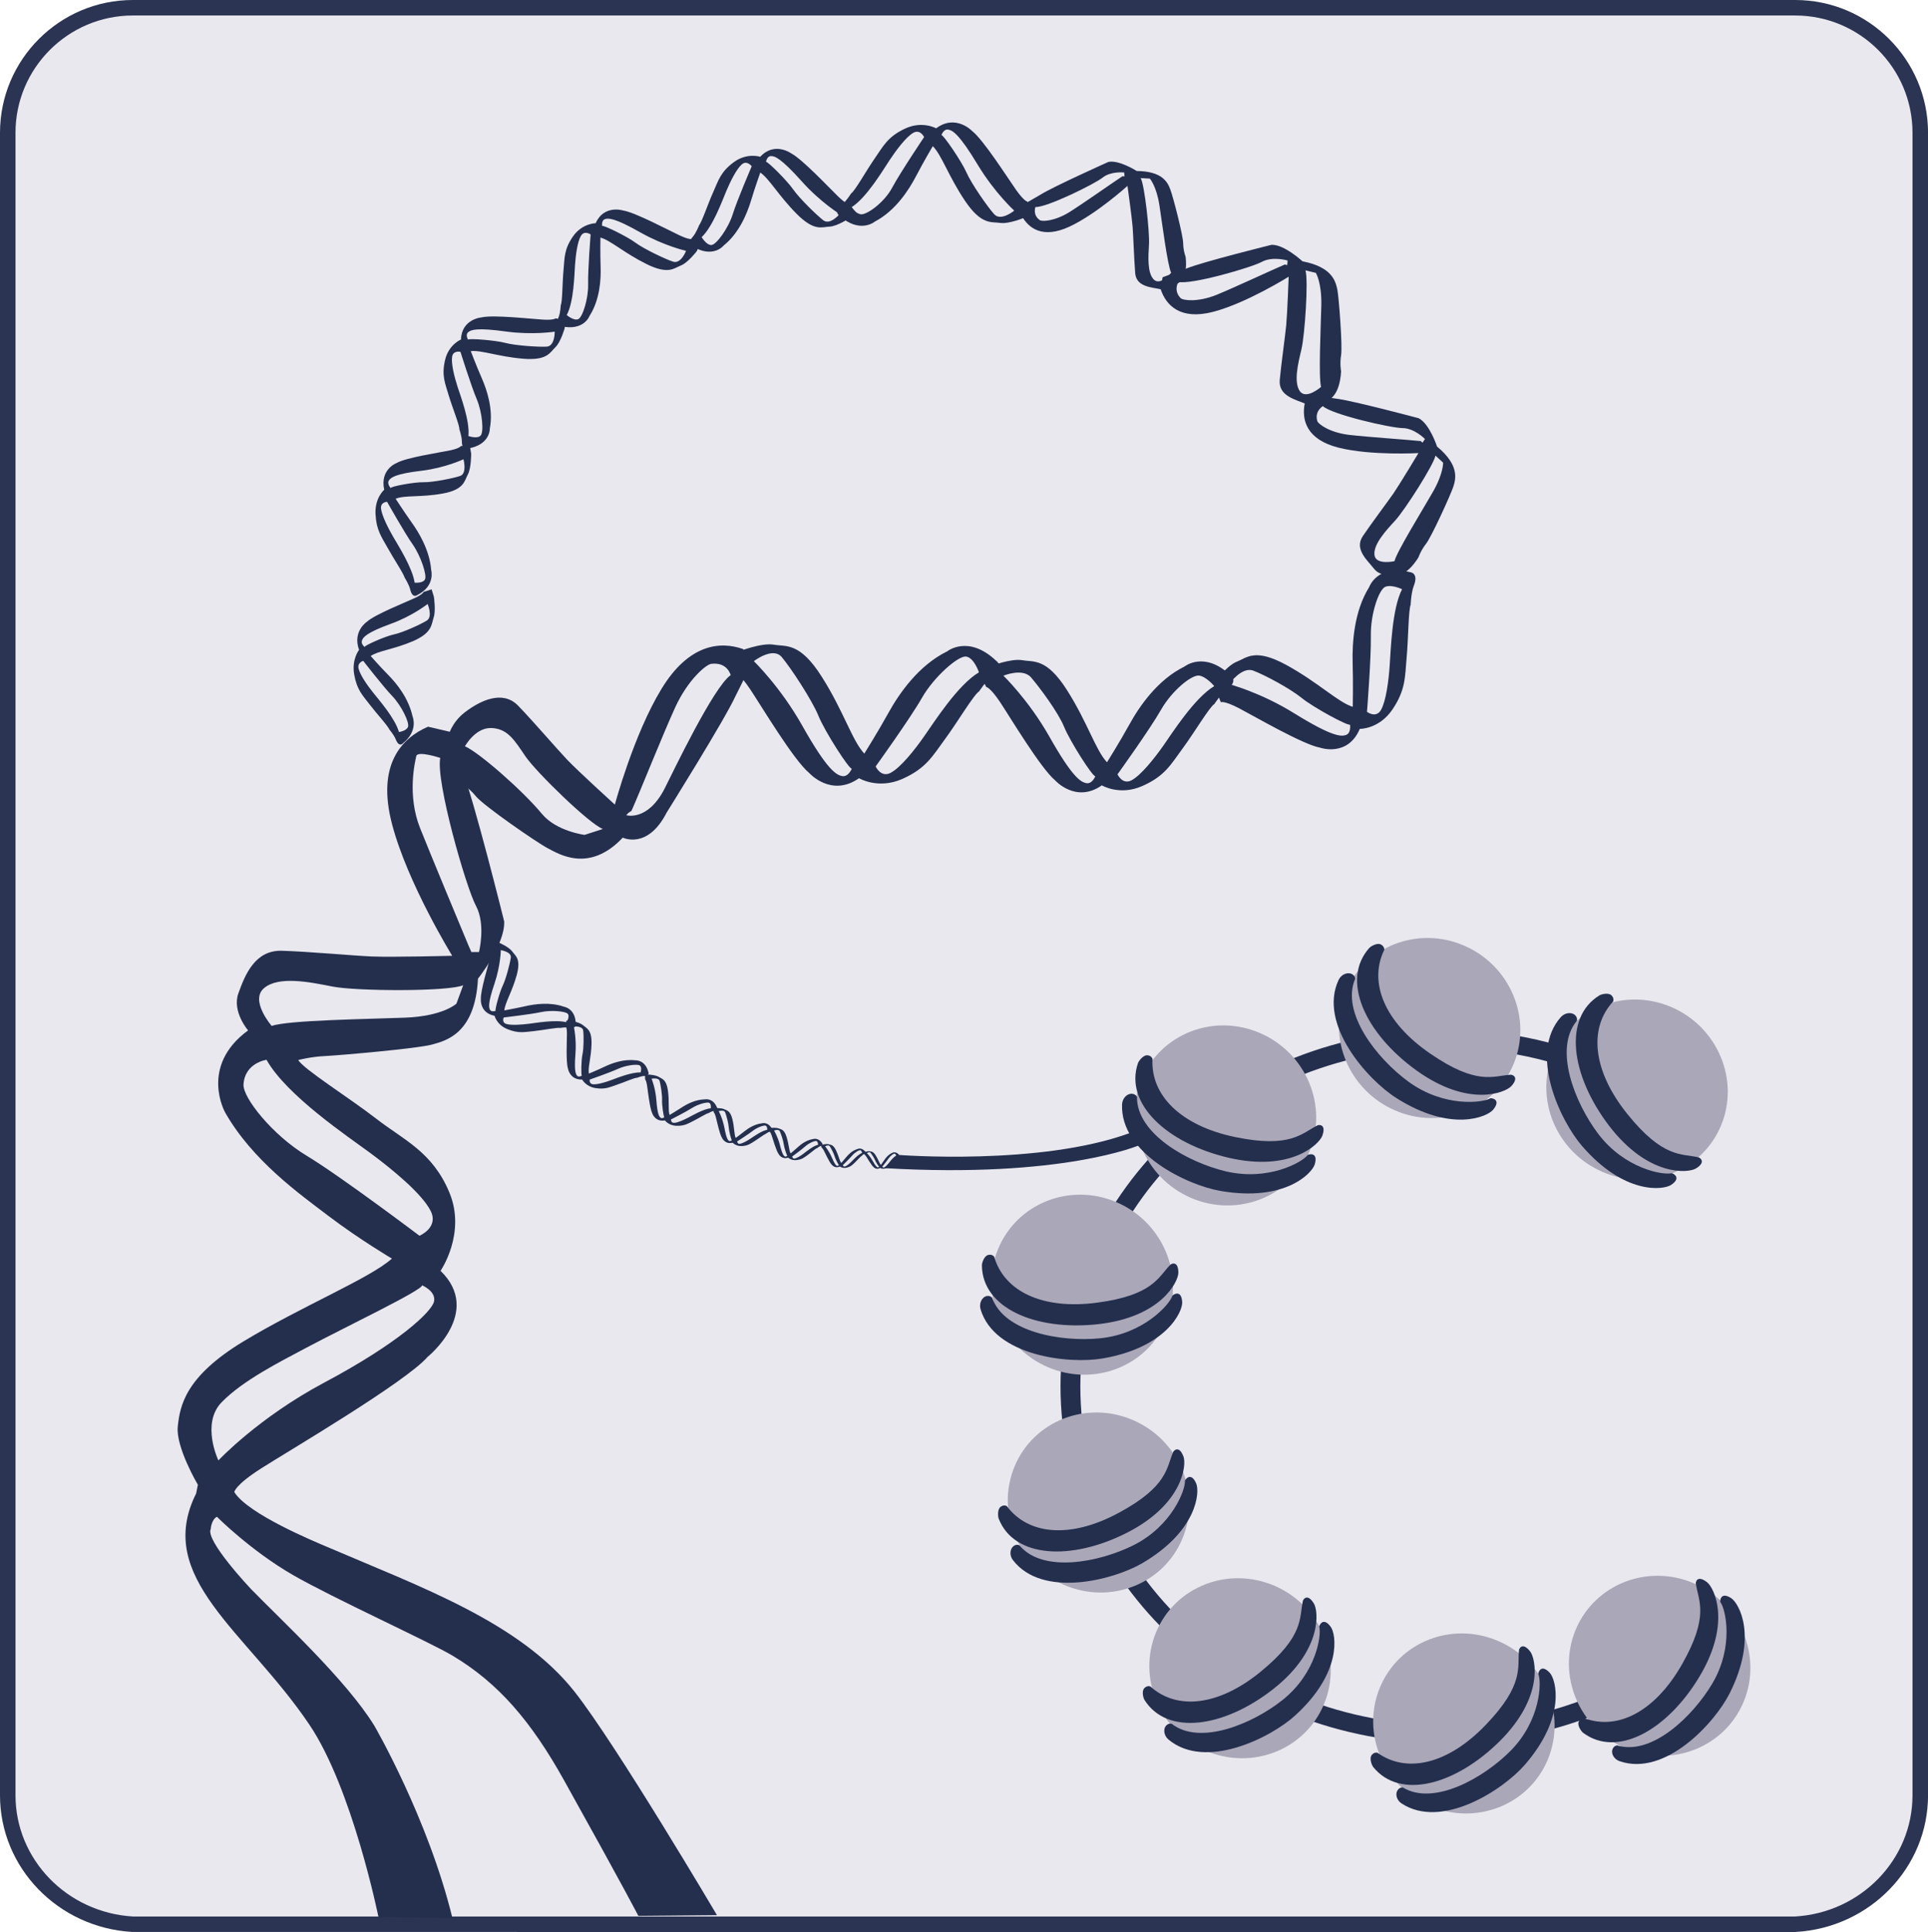 <?xml version="1.0" encoding="utf-8"?>
<!-- Generator: Adobe Illustrator 16.0.4, SVG Export Plug-In . SVG Version: 6.00 Build 0)  -->
<!DOCTYPE svg PUBLIC "-//W3C//DTD SVG 1.1//EN" "http://www.w3.org/Graphics/SVG/1.1/DTD/svg11.dtd">
<svg version="1.1" id="Layer_1" xmlns="http://www.w3.org/2000/svg" xmlns:xlink="http://www.w3.org/1999/xlink" x="0px" y="0px"
	 width="44.91px" height="45px" viewBox="4.99 5 44.91 45" enable-background="new 4.99 5 44.91 45" xml:space="preserve">
<g>
	<g>
		<path fill="#E9E8EE" d="M8.085,5.181c-1.607,0-2.915,1.307-2.915,2.913v38.722c0,1.606,1.306,2.913,2.915,3.003h38.722
			c1.607-0.09,2.915-1.396,2.915-3.003V8.093c0-1.606-1.308-2.913-2.915-2.913L8.085,5.181L8.085,5.181z"/>
		<path fill="#2C3454" d="M46.812,50L8.074,49.999c-1.73-0.098-3.084-1.495-3.084-3.184V8.093C4.99,6.388,6.377,5,8.085,5h38.722
			c1.706,0,3.094,1.388,3.094,3.093v38.722c0,1.687-1.354,3.085-3.083,3.184L46.812,50z M8.09,49.639h38.711
			c1.534-0.088,2.738-1.328,2.738-2.822V8.093c0-1.507-1.226-2.732-2.733-2.732H8.085c-1.508,0-2.734,1.226-2.734,2.732v38.722
			C5.351,48.311,6.554,49.55,8.09,49.639z"/>
	</g>
	<g>
		<path fill="#242F4E" d="M43.258,43.915c-1.328,0.797-2.908,1.261-4.608,1.261c-4.689,0-8.495-3.528-8.495-7.883
			c0-4.356,3.802-7.885,8.495-7.885c1.319,0,2.568,0.278,3.683,0.776c0.136-0.098,0.273-0.192,0.416-0.284
			c-1.229-0.589-2.621-0.922-4.099-0.922c-4.946,0-8.957,3.722-8.957,8.312c0,4.591,4.011,8.312,8.957,8.312
			c1.881,0,3.623-0.539,5.063-1.456C43.56,44.074,43.408,43.996,43.258,43.915z"/>
		<path fill="#AAA7B8" d="M31.378,38.075c-1.08-0.463-2.313,0.02-2.755,1.081c-0.442,1.061,0.075,2.296,1.155,2.76
			c1.079,0.465,2.313-0.018,2.755-1.08C32.976,39.775,32.457,38.539,31.378,38.075z"/>
		<path fill="#AAA7B8" d="M34.676,41.935c-1.08-0.462-2.315,0.021-2.756,1.081c-0.442,1.061,0.075,2.298,1.155,2.761
			c1.078,0.464,2.312-0.02,2.754-1.08C36.272,43.635,35.755,42.399,34.676,41.935z"/>
		<path fill="#AAA7B8" d="M39.888,43.222c-1.078-0.464-2.312,0.019-2.754,1.081c-0.442,1.06,0.075,2.297,1.153,2.76
			c1.081,0.464,2.314-0.019,2.757-1.08C41.486,44.922,40.969,43.685,39.888,43.222z"/>
		<path fill="#AAA7B8" d="M44.449,41.879c-1.078-0.464-2.314,0.02-2.756,1.08c-0.442,1.062,0.077,2.297,1.156,2.762
			c1.079,0.462,2.313-0.021,2.756-1.082C46.047,43.579,45.53,42.343,44.449,41.879z"/>
		<path fill="#AAA7B8" d="M30.999,33.002c-1.079-0.463-2.312,0.02-2.756,1.08c-0.441,1.061,0.075,2.297,1.155,2.761
			c1.079,0.464,2.315-0.019,2.757-1.079C32.598,34.702,32.079,33.466,30.999,33.002z"/>
		<path fill="#AAA7B8" d="M34.336,29.06c-1.079-0.464-2.313,0.02-2.755,1.08c-0.442,1.062,0.075,2.298,1.154,2.762
			c1.079,0.462,2.314-0.021,2.755-1.08C35.934,30.76,35.416,29.524,34.336,29.06z"/>
		<path fill="#AAA7B8" d="M39.09,27.023c-1.079-0.463-2.313,0.02-2.756,1.082c-0.44,1.06,0.076,2.297,1.155,2.76
			c1.081,0.465,2.315-0.019,2.757-1.08C40.689,28.724,40.17,27.487,39.09,27.023z"/>
		<path fill="#AAA7B8" d="M43.922,28.456c-1.08-0.462-2.313,0.021-2.755,1.081c-0.442,1.061,0.075,2.297,1.155,2.76
			c1.077,0.466,2.312-0.019,2.756-1.079C45.52,30.156,45.001,28.921,43.922,28.456z"/>
		<path fill="#242F4E" d="M28.252,40.369c0.355,0.92,1.689,0.992,2.992,0.33c1.301-0.664,1.389-1.578,1.313-1.774
			c-0.108-0.287-0.242-0.119-0.241-0.101c-0.157,0.363-0.122,0.798-1.271,1.415c-1.134,0.61-2.107,0.505-2.601-0.157
			c0,0-0.065-0.046-0.146,0.014C28.221,40.153,28.235,40.321,28.252,40.369z"/>
		<path fill="#242F4E" d="M28.585,41.338c0.687,0.895,2.343,0.463,3.012,0.072c1.29-0.755,1.344-1.663,1.256-1.859
			c-0.125-0.287-0.264-0.079-0.262-0.058c0.016,0.198-0.295,1.047-1.202,1.5c-0.804,0.401-2.113,0.65-2.65,0.003
			c0,0-0.069-0.044-0.146,0.02C28.516,41.08,28.499,41.227,28.585,41.338z"/>
		<path fill="#242F4E" d="M27.862,34.471c0.006,0.99,1.239,1.532,2.704,1.372c1.465-0.162,1.872-0.988,1.872-1.199
			c0-0.308-0.187-0.198-0.191-0.181c-0.278,0.284-0.399,0.706-1.704,0.879c-1.284,0.17-2.166-0.273-2.396-1.072
			c0,0-0.045-0.064-0.141-0.039C27.91,34.257,27.862,34.419,27.862,34.471z"/>
		<path fill="#242F4E" d="M27.831,35.496c0.33,1.094,2.06,1.278,2.837,1.146c1.496-0.255,1.872-1.095,1.86-1.312
			c-0.018-0.316-0.222-0.168-0.228-0.15c-0.059,0.194-0.657,0.886-1.681,0.991c-0.909,0.092-2.241-0.142-2.52-0.946
			c0,0-0.051-0.063-0.147-0.032C27.858,35.228,27.791,35.362,27.831,35.496z"/>
		<path fill="#242F4E" d="M31.498,29.76c-0.324,0.943,0.668,1.87,2.114,2.207c1.448,0.334,2.11-0.315,2.181-0.517
			c0.102-0.291-0.11-0.251-0.12-0.234c-0.36,0.178-0.618,0.536-1.914,0.268c-1.28-0.268-1.97-0.984-1.923-1.819
			c0,0-0.021-0.079-0.119-0.086S31.517,29.71,31.498,29.76z"/>
		<path fill="#242F4E" d="M31.127,30.719c-0.05,1.143,1.521,1.89,2.299,2.021c1.496,0.257,2.129-0.413,2.189-0.62
			c0.09-0.303-0.153-0.233-0.165-0.217c-0.119,0.163-0.914,0.617-1.913,0.378c-0.89-0.214-2.069-0.876-2.063-1.728
			c0,0-0.025-0.076-0.128-0.078C31.244,30.474,31.135,30.578,31.127,30.719z"/>
		<path fill="#242F4E" d="M36.884,27.081c-0.663,0.746-0.105,1.983,1.101,2.852c1.206,0.867,2.067,0.522,2.21,0.364
			c0.206-0.229-0.005-0.273-0.021-0.264c-0.4,0.024-0.777,0.258-1.868-0.492c-1.079-0.74-1.439-1.667-1.071-2.419
			c0,0,0.009-0.079-0.081-0.124C37.066,26.954,36.919,27.042,36.884,27.081z"/>
		<path fill="#242F4E" d="M36.171,27.824c-0.484,1.033,0.676,2.328,1.343,2.75c1.279,0.813,2.123,0.439,2.259,0.271
			c0.199-0.245-0.051-0.274-0.068-0.263c-0.173,0.105-1.081,0.219-1.912-0.391c-0.737-0.54-1.57-1.604-1.238-2.39
			c0,0,0.006-0.081-0.088-0.12C36.371,27.642,36.233,27.695,36.171,27.824z"/>
		<path fill="#242F4E" d="M42.246,28.184c-0.85,0.524-0.67,1.869,0.232,3.046c0.907,1.177,1.832,1.097,2.016,0.986
			c0.262-0.161,0.074-0.264,0.053-0.261c-0.392-0.089-0.818,0.025-1.648-1.005c-0.821-1.018-0.901-2.011-0.333-2.624
			c0,0,0.032-0.073-0.039-0.143C42.455,28.113,42.291,28.157,42.246,28.184z"/>
		<path fill="#242F4E" d="M41.349,28.688c-0.758,0.848-0.019,2.412,0.494,3.006c0.988,1.142,1.896,1.026,2.076,0.903
			c0.259-0.176,0.025-0.274,0.009-0.271c-0.194,0.051-1.093-0.101-1.71-0.917c-0.55-0.726-1.041-1.979-0.498-2.632
			c0,0,0.028-0.075-0.05-0.141C41.591,28.572,41.444,28.585,41.349,28.688z"/>
		<path fill="#242F4E" d="M31.65,44.596c0.527,0.835,1.85,0.646,2.999-0.255c1.147-0.904,1.057-1.818,0.944-1.995
			c-0.159-0.259-0.259-0.072-0.255-0.052c-0.086,0.389,0.035,0.806-0.973,1.635c-0.994,0.819-1.969,0.905-2.58,0.351
			c0,0-0.072-0.03-0.14,0.041C31.578,44.393,31.622,44.552,31.65,44.596z"/>
		<path fill="#242F4E" d="M32.207,45.516c0.861,0.723,2.386-0.041,2.954-0.561c1.098-1,0.953-1.891,0.827-2.062
			c-0.183-0.252-0.274-0.02-0.268-0.002c0.056,0.188-0.065,1.074-0.851,1.702c-0.699,0.558-1.924,1.071-2.586,0.558
			c0,0-0.076-0.026-0.139,0.052C32.084,45.281,32.102,45.427,32.207,45.516z"/>
		<path fill="#242F4E" d="M36.977,46.157c0.62,0.768,1.912,0.426,2.949-0.604c1.035-1.03,0.837-1.926,0.705-2.09
			c-0.188-0.24-0.267-0.041-0.258-0.022c-0.041,0.394,0.126,0.799-0.776,1.736c-0.893,0.931-1.852,1.129-2.523,0.647
			c0,0-0.076-0.021-0.134,0.057C36.882,45.96,36.945,46.116,36.977,46.157z"/>
		<path fill="#242F4E" d="M37.637,47.005c0.939,0.617,2.366-0.317,2.871-0.899c0.972-1.12,0.727-1.987,0.581-2.144
			c-0.212-0.227-0.274,0.012-0.266,0.029c0.078,0.183,0.06,1.076-0.648,1.79c-0.631,0.635-1.787,1.287-2.505,0.854
			c0,0-0.078-0.017-0.129,0.068C37.489,46.786,37.521,46.93,37.637,47.005z"/>
		<path fill="#242F4E" d="M41.866,45.36c0.791,0.59,1.96-0.056,2.711-1.31c0.752-1.253,0.341-2.074,0.173-2.2
			c-0.243-0.185-0.269,0.026-0.256,0.043c0.057,0.392,0.32,0.741-0.325,1.874c-0.638,1.119-1.52,1.547-2.289,1.247
			c0,0-0.079-0.004-0.117,0.088C41.726,45.192,41.825,45.328,41.866,45.36z"/>
		<path fill="#242F4E" d="M42.715,46.021c1.064,0.368,2.214-0.888,2.562-1.575c0.668-1.325,0.22-2.104,0.039-2.222
			c-0.259-0.167-0.263,0.08-0.251,0.095c0.119,0.156,0.323,1.027-0.188,1.892c-0.457,0.771-1.415,1.688-2.218,1.443
			c0,0-0.081,0.002-0.111,0.098C42.518,45.846,42.585,45.976,42.715,46.021z"/>
		<path fill="#242F4E" d="M37.848,19.099c0,0,0.011-0.29,0.073-0.45c0.125-0.314-0.089-0.323-0.089-0.323
			c-0.762-0.192-0.95,0.35-0.95,0.35c-0.354,0.568-0.396,1.301-0.384,1.766c0.014,0.465,0.003,1.022,0.003,1.022
			c-0.348-0.11-0.801-0.566-1.541-0.972c-0.742-0.406-0.926-0.17-1.163-0.079c-0.234,0.093-0.532,0.494-0.532,0.494l0.072,0.218
			l0.09,0.231c0,0,0.07-0.043,0.424,0.14c0.355,0.185,1.487,0.846,1.89,0.919c0,0,0.643,0.225,0.923-0.438
			c0,0,0.449,0.009,0.76-0.451c0.311-0.459,0.291-0.757,0.331-1.204c0.042-0.445,0.04-1.134,0.099-1.25 M36.922,19.805
			c-0.009-0.506,0.188-1.078,0.338-1.138c0.152-0.059,0.389,0.057,0.389,0.057c-0.236,0.46-0.261,1.412-0.288,1.769
			c-0.023,0.357-0.085,0.831-0.201,1.04c-0.117,0.208-0.328,0.047-0.328,0.047S36.932,20.314,36.922,19.805z M33.62,20.935
			c0,0,0.295-0.416,0.562-0.315c0.266,0.099,0.855,0.415,1.127,0.635c0.271,0.222,1.084,0.661,1.128,0.623
			c0,0,0.029,0.192-0.087,0.238c-0.117,0.046-0.329,0.046-1.218-0.505C34.344,21.123,33.62,20.935,33.62,20.935z"/>
		<g>
			<path fill="#242F4E" d="M12.619,41.034c-0.312-0.133-1.851-0.768-2.171-1.28c0,0,0.004-0.158,0.641-0.562
				c0.634-0.403,3.348-1.999,3.862-2.588c0,0,1.293-1.04,0.301-2.004c0,0,0.6-0.869,0.208-1.819
				c-0.394-0.952-1.061-1.225-1.703-1.722c-0.643-0.498-1.703-1.16-1.819-1.369c0,0,0.295-0.079,0.633-0.093
				c0.345-0.018,2.146-0.174,2.481-0.267c0.336-0.092,1.005-0.259,1.072-1.535c0,0,0.636-0.8,0.61-1.334
				c0,0-0.705-2.841-0.972-3.501l-0.24-0.903l-0.562-0.131c-0.618,0.266-1.201,0.892-0.838,2.269
				c0.36,1.378,1.402,3.067,1.402,3.067s-1.419,0.036-1.874,0.016c-0.457-0.02-1.46-0.114-2.093-0.133
				c-0.63-0.019-0.86,0.563-1.014,0.991C10.39,28.563,10.769,29,10.769,29c-1.144,0.836-0.534,1.913-0.534,1.913
				c0.637,1.12,1.738,1.901,2.408,2.41c0.728,0.551,1.476,0.992,1.476,0.992c-0.517,0.462-2.093,1.105-3.457,1.928
				c-1.364,0.824-1.48,1.505-1.531,1.984c-0.05,0.481,0.468,1.356,0.468,1.356l-0.04,0.203c-0.985,1.966,1.171,3.209,2.636,5.382
				c1.005,1.488,1.611,4.484,1.611,4.484l1.723,0.025c-0.57-2.333-1.817-4.478-1.817-4.478c-0.659-1.074-2.191-2.481-2.875-3.187
				c0,0-1.074-1.135-0.938-1.399c0,0,0.011-0.211,0.143-0.285c0,0,0.789,0.791,1.772,1.357c0.9,0.521,3.201,1.569,3.715,1.877
				c1.077,0.642,1.838,1.538,2.6,2.905c1.486,2.669,1.73,3.157,1.73,3.157l1.832-0.016c0,0-2.344-3.97-3.318-5.206
				C17.095,42.783,14.777,41.96,12.619,41.034z M14.776,24.29c-0.307-0.768-0.119-1.542-0.09-1.677
				c0.027-0.136,0.559,0.04,0.559,0.04c-0.109,0.543,0.599,3.014,0.833,3.448c0.232,0.435,0.069,1.074,0.069,1.074h-0.177
				l-0.064-0.145C15.666,26.454,15.083,25.056,14.776,24.29z M11.141,28.015c0.34-0.287,1.052-0.144,1.596-0.036
				c0.544,0.108,2.693,0.121,3.042-0.031l-0.157,0.429c0,0-0.304,0.291-1.193,0.326c-0.889,0.035-2.729,0.057-3.11,0.193
				C11.319,28.897,10.802,28.301,11.141,28.015z M12.13,31.917c-0.788-0.475-1.484-1.346-1.468-1.655
				c0.029-0.51,0.536-0.577,0.536-0.577c0.47,0.834,1.903,1.79,2.426,2.177c0.522,0.387,1.19,0.94,1.394,1.335
				c0.204,0.394-0.257,0.586-0.257,0.586S12.919,32.392,12.13,31.917z M10.077,39.016c0,0-0.409-0.855,0.075-1.354
				c0.494-0.51,1.366-0.947,1.984-1.276c0.908-0.482,2.701-1.339,2.686-1.449c0,0,0.326,0.136,0.279,0.373
				c-0.046,0.237-0.822,0.97-2.558,1.893C11.007,38.021,10.077,39.016,10.077,39.016z"/>
			<path fill="#242F4E" d="M15.692,23.223c0,0,0.212,0.11,0.384,0.324c0.173,0.215,1.416,1.076,1.671,1.209
				c0.255,0.132,0.963,0.589,1.75-0.246c0,0,0.576,0.288,1.022-0.584c0,0,1.351-2.158,1.606-2.718l0.402-0.805l-0.23-0.286
				c-0.528-0.185-1.26-0.124-1.902,0.934c-0.644,1.058-1.083,2.69-1.083,2.69s-0.855-0.777-1.111-1.046
				c-0.255-0.269-0.788-0.893-1.145-1.261c-0.359-0.367-0.874-0.12-1.236,0.155c-0.315,0.243-0.384,0.547-0.384,0.547L15.692,23.223
				z M20.718,21.476c0.297-0.648,0.721-1,0.84-1.014c0.379-0.047,0.452,0.263,0.452,0.263c-0.401,0.276-1.349,2.269-1.539,2.643
				c-0.396,0.772-0.893,0.62-0.893,0.62l0.047-0.052l0.075-0.051C19.92,23.391,20.421,22.125,20.718,21.476z M16.438,21.957
				c0.377,0.014,0.535,0.283,0.789,0.656c0.252,0.373,1.508,1.593,1.807,1.695l-0.427,0.138c0,0-0.655-0.081-0.995-0.491
				c-0.463-0.559-1.483-1.443-1.792-1.572C15.821,22.382,16.06,21.942,16.438,21.957z"/>
			<path fill="#242F4E" d="M24.828,9.487c0,0-0.12,0.195-0.227,0.28c-0.211,0.164-0.058,0.257-0.058,0.257
				c0.481,0.433,0.829,0.135,0.829,0.135c0.475-0.249,0.788-0.733,0.956-1.056c0.168-0.323,0.39-0.699,0.39-0.699
				c0.21,0.212,0.367,0.704,0.751,1.275c0.386,0.571,0.612,0.481,0.819,0.513c0.207,0.03,0.578-0.128,0.578-0.128l0.188-0.125
				L28.92,9.694c0,0-0.068,0-0.257-0.264c-0.188-0.266-0.761-1.168-1.025-1.375c0,0-0.382-0.408-0.842-0.066
				c0,0-0.324-0.183-0.727,0.008c-0.404,0.19-0.502,0.404-0.703,0.692c-0.2,0.288-0.462,0.761-0.55,0.816 M25.772,9.371
				c-0.187,0.351-0.595,0.638-0.729,0.62c-0.133-0.019-0.215-0.166-0.215-0.166c0.35-0.222,0.731-0.864,0.886-1.098
				c0.154-0.233,0.38-0.534,0.545-0.631c0.166-0.097,0.257,0.097,0.257,0.097S25.96,9.019,25.772,9.371z M28.615,9.906
				c0,0-0.311,0.258-0.467,0.083c-0.156-0.172-0.532-0.712-0.645-0.971c-0.114-0.259-0.538-0.88-0.584-0.872
				c0,0,0.051-0.144,0.155-0.128c0.104,0.016,0.256,0.098,0.696,0.828C28.159,9.49,28.615,9.906,28.615,9.906z"/>
			<path fill="#242F4E" d="M21.278,10.239c0,0-0.071,0.185-0.148,0.273c-0.152,0.173-0.007,0.226-0.007,0.226
				c0.477,0.29,0.722-0.018,0.722-0.018c0.361-0.288,0.548-0.747,0.639-1.047c0.09-0.301,0.216-0.654,0.216-0.654
				c0.212,0.146,0.425,0.536,0.842,0.957c0.417,0.421,0.593,0.31,0.774,0.302c0.18-0.008,0.467-0.201,0.467-0.201l0.139-0.137
				L24.77,9.755c0,0-0.059,0.012-0.261-0.183s-0.83-0.865-1.088-0.999c0,0-0.389-0.283-0.723,0.079c0,0-0.304-0.102-0.613,0.124
				c-0.309,0.226-0.358,0.421-0.482,0.699c-0.125,0.276-0.27,0.718-0.335,0.778 M22.058,9.99c-0.102,0.325-0.382,0.713-0.497,0.717
				c-0.117,0.005-0.227-0.184-0.227-0.184c0.26-0.244,0.479-0.847,0.573-1.07c0.094-0.223,0.236-0.513,0.36-0.622
				C22.389,8.723,22.5,8.873,22.5,8.873S22.16,9.662,22.058,9.99z M24.549,9.985c0,0-0.222,0.267-0.381,0.146
				c-0.159-0.122-0.562-0.518-0.701-0.718c-0.138-0.201-0.597-0.658-0.634-0.643c0,0,0.021-0.13,0.11-0.134
				c0.09-0.005,0.234,0.042,0.723,0.588C24.096,9.707,24.549,9.985,24.549,9.985z"/>
			<path fill="#242F4E" d="M27.782,21.125c0,0,0.171-0.266,0.325-0.379c0.3-0.22,0.088-0.354,0.088-0.354
				c-0.651-0.618-1.141-0.221-1.141-0.221c-0.668,0.326-1.12,0.985-1.365,1.426c-0.245,0.443-0.566,0.956-0.566,0.956
				c-0.284-0.303-0.482-0.99-0.994-1.795c-0.512-0.806-0.826-0.692-1.112-0.742c-0.287-0.05-0.806,0.154-0.806,0.154l-0.265,0.167
				l0.176,0.345c0,0,0.094,0,0.345,0.376c0.251,0.375,1.009,1.646,1.37,1.944c0,0,0.514,0.58,1.162,0.124
				c0,0,0.444,0.266,1.007,0.018c0.564-0.25,0.71-0.54,1-0.933c0.289-0.392,0.669-1.036,0.793-1.109 M26.468,21.25
				c0.272-0.478,0.847-0.989,1.03-0.957c0.184,0.031,0.295,0.367,0.295,0.367c-0.495,0.293-1.047,1.166-1.272,1.484
				c-0.222,0.32-0.546,0.727-0.78,0.854c-0.231,0.127-0.354-0.146-0.354-0.146S26.195,21.73,26.468,21.25z M22.55,20.4
				c0,0,0.44-0.344,0.649-0.096c0.209,0.246,0.709,1.007,0.856,1.37s0.711,1.24,0.776,1.23c0,0-0.079,0.197-0.221,0.173
				c-0.142-0.025-0.354-0.147-0.932-1.174C23.166,20.994,22.55,20.4,22.55,20.4z"/>
			<path fill="#242F4E" d="M33.264,21.416c0,0,0.161-0.249,0.304-0.355c0.281-0.206,0.085-0.331,0.085-0.331
				c-0.609-0.579-1.07-0.206-1.07-0.206c-0.625,0.306-1.048,0.922-1.277,1.335c-0.229,0.416-0.53,0.896-0.53,0.896
				c-0.267-0.283-0.452-0.927-0.932-1.681c-0.48-0.755-0.774-0.649-1.043-0.697c-0.268-0.046-0.755,0.146-0.755,0.146l-0.247,0.156
				l0.164,0.322c0,0,0.088,0.002,0.323,0.353c0.234,0.352,0.945,1.541,1.281,1.821c0,0,0.482,0.543,1.089,0.117
				c0,0,0.415,0.25,0.942,0.016c0.529-0.233,0.666-0.504,0.938-0.873c0.271-0.366,0.628-0.97,0.743-1.039 M32.033,21.534
				c0.254-0.447,0.72-0.827,0.893-0.798c0.172,0.03,0.348,0.245,0.348,0.245c-0.46,0.275-0.979,1.092-1.188,1.39
				c-0.211,0.3-0.515,0.68-0.733,0.801c-0.218,0.119-0.332-0.137-0.332-0.137S31.778,21.983,32.033,21.534z M28.363,20.738
				c0,0,0.452-0.188,0.646,0.043c0.197,0.23,0.629,0.809,0.767,1.147c0.139,0.341,0.664,1.162,0.728,1.153
				c0,0-0.073,0.184-0.206,0.16c-0.134-0.022-0.331-0.137-0.873-1.099C28.94,21.293,28.363,20.738,28.363,20.738z"/>
			<path fill="#242F4E" d="M18.052,12.094c0,0-0.005,0.191-0.051,0.295c-0.085,0.208,0.064,0.21,0.064,0.21
				c0.528,0.117,0.657-0.24,0.657-0.24c0.242-0.376,0.27-0.856,0.258-1.159c-0.011-0.305-0.004-0.667-0.004-0.667
				c0.24,0.067,0.554,0.36,1.069,0.615c0.515,0.255,0.642,0.099,0.805,0.036c0.162-0.063,0.367-0.329,0.367-0.329l0.084-0.168
				l-0.197-0.122c0,0-0.049,0.028-0.293-0.087c-0.246-0.115-1.031-0.534-1.31-0.576c0,0-0.444-0.14-0.636,0.297
				c0,0-0.311,0-0.526,0.304c-0.212,0.304-0.196,0.498-0.223,0.79c-0.028,0.292-0.024,0.742-0.065,0.817 M18.69,11.622
				c0.007,0.332-0.129,0.772-0.233,0.813c-0.104,0.042-0.266-0.097-0.266-0.097c0.165-0.304,0.177-0.927,0.193-1.16
				c0.016-0.234,0.055-0.543,0.137-0.683c0.08-0.138,0.227-0.034,0.227-0.034S18.681,11.29,18.69,11.622z M20.971,10.843
				c0,0-0.12,0.314-0.305,0.251c-0.186-0.061-0.678-0.297-0.869-0.438c-0.187-0.142-0.751-0.418-0.782-0.393
				c0,0-0.019-0.125,0.061-0.157c0.081-0.031,0.228-0.035,0.844,0.315C20.469,10.729,20.971,10.843,20.971,10.843z"/>
			<path fill="#242F4E" d="M15.684,14.981c0,0,0.065,0.181,0.064,0.295c-0.001,0.224,0.137,0.172,0.137,0.172
				c0.531-0.086,0.515-0.469,0.515-0.469c0.085-0.44-0.068-0.899-0.191-1.178c-0.123-0.279-0.253-0.623-0.253-0.623
				c0.249-0.026,0.646,0.13,1.216,0.177c0.569,0.048,0.628-0.146,0.754-0.266c0.127-0.12,0.217-0.444,0.217-0.444l0.016-0.189
				l-0.229-0.041c0,0-0.035,0.046-0.305,0.029c-0.271-0.017-1.147-0.116-1.42-0.051c0,0-0.462,0.036-0.477,0.515
				c0,0-0.288,0.117-0.371,0.479c-0.085,0.362,0.002,0.54,0.085,0.822c0.085,0.283,0.255,0.701,0.248,0.788 M16.097,14.302
				c0.128,0.308,0.169,0.771,0.085,0.847c-0.08,0.078-0.281,0.007-0.281,0.007c0.038-0.344-0.182-0.931-0.255-1.154
				c-0.072-0.224-0.149-0.529-0.125-0.689c0.021-0.159,0.195-0.118,0.195-0.118S15.966,13.996,16.097,14.302z M17.911,12.725
				c0,0,0.008,0.338-0.188,0.349c-0.192,0.011-0.735-0.026-0.962-0.087c-0.227-0.062-0.851-0.11-0.868-0.076
				c0,0-0.066-0.109-0.003-0.168c0.062-0.06,0.196-0.118,0.896-0.02C17.406,12.806,17.911,12.725,17.911,12.725z"/>
			<path fill="#242F4E" d="M14.415,18.453c0,0,0.102,0.161,0.129,0.273c0.053,0.222,0.161,0.137,0.161,0.137
				c0.435-0.214,0.329-0.585,0.329-0.585c-0.035-0.455-0.281-0.868-0.457-1.112c-0.175-0.246-0.371-0.549-0.371-0.549
				c0.206-0.087,0.59-0.029,1.094-0.121c0.504-0.09,0.508-0.296,0.587-0.443c0.082-0.148,0.078-0.489,0.078-0.489l-0.033-0.189
				l-0.207,0.014c0,0-0.02,0.053-0.256,0.102c-0.237,0.05-1.022,0.166-1.241,0.294c0,0-0.393,0.146-0.288,0.622
				c0,0-0.219,0.184-0.203,0.561c0.018,0.377,0.135,0.529,0.279,0.787c0.142,0.257,0.392,0.628,0.404,0.715 M14.606,17.685
				c0.187,0.269,0.334,0.716,0.283,0.811c-0.05,0.095-0.241,0.075-0.241,0.075c-0.051-0.348-0.385-0.87-0.503-1.074
				c-0.117-0.203-0.258-0.483-0.279-0.646c-0.019-0.161,0.141-0.162,0.141-0.162S14.416,17.416,14.606,17.685z M15.786,15.697
				c0,0,0.089,0.329-0.075,0.388c-0.165,0.057-0.644,0.151-0.854,0.147c-0.21-0.006-0.76,0.096-0.767,0.135
				c0,0-0.086-0.092-0.046-0.167c0.041-0.073,0.143-0.163,0.771-0.236C15.368,15.896,15.786,15.697,15.786,15.697z"/>
			<path fill="#242F4E" d="M14.055,21.986c0,0,0.113,0.131,0.153,0.234c0.078,0.199,0.165,0.095,0.165,0.095
				c0.372-0.296,0.227-0.628,0.227-0.628c-0.093-0.425-0.37-0.767-0.563-0.962c-0.192-0.195-0.412-0.445-0.412-0.445
				c0.177-0.124,0.537-0.154,0.987-0.347c0.449-0.195,0.426-0.39,0.479-0.549c0.055-0.158,0.006-0.484,0.006-0.484l-0.053-0.173
				l-0.188,0.06c0,0-0.009,0.053-0.221,0.15c-0.211,0.098-0.914,0.376-1.1,0.546c0,0-0.339,0.223-0.181,0.653
				c0,0-0.177,0.222-0.113,0.578c0.064,0.356,0.191,0.475,0.356,0.691c0.164,0.215,0.442,0.514,0.465,0.594 M14.129,21.215
				c0.208,0.217,0.401,0.61,0.366,0.712c-0.034,0.101-0.212,0.123-0.212,0.123c-0.091-0.32-0.465-0.746-0.599-0.915
				c-0.135-0.168-0.301-0.405-0.34-0.556c-0.039-0.149,0.107-0.186,0.107-0.186S13.921,20.999,14.129,21.215z M14.951,19.068
				c0,0,0.125,0.295-0.018,0.385c-0.144,0.091-0.569,0.283-0.764,0.323c-0.194,0.04-0.684,0.255-0.686,0.293
				c0,0-0.09-0.069-0.062-0.149c0.027-0.079,0.108-0.185,0.675-0.391C14.596,19.349,14.951,19.068,14.951,19.068z"/>
			<g>
				<path fill="#242F4E" d="M18.032,28.943c0,0,0.14-0.024,0.225-0.009c0.166,0.026,0.144-0.074,0.144-0.074
					c0.002-0.376-0.28-0.413-0.28-0.413c-0.314-0.111-0.671-0.062-0.893-0.011c-0.222,0.05-0.49,0.098-0.49,0.098
					c0.014-0.175,0.179-0.43,0.287-0.817c0.106-0.388-0.028-0.451-0.101-0.553c-0.071-0.102-0.3-0.203-0.3-0.203l-0.136-0.033
					l-0.06,0.153c0,0,0.029,0.029-0.017,0.213c-0.047,0.185-0.23,0.779-0.22,0.974c0,0-0.033,0.324,0.32,0.392
					c0,0,0.048,0.213,0.306,0.314c0.255,0.102,0.396,0.063,0.615,0.042c0.218-0.023,0.549-0.09,0.611-0.073 M17.585,28.575
					c0.242-0.054,0.588-0.022,0.634,0.043c0.046,0.064-0.031,0.193-0.031,0.193c-0.248-0.066-0.707,0.013-0.881,0.035
					c-0.174,0.021-0.408,0.039-0.522,0.004c-0.115-0.035-0.062-0.151-0.062-0.151S17.343,28.627,17.585,28.575z M16.656,27.131
					c0,0,0.249,0.037,0.233,0.171c-0.018,0.135-0.115,0.505-0.188,0.654c-0.074,0.151-0.188,0.572-0.167,0.589
					c0,0-0.088,0.032-0.124-0.017c-0.035-0.051-0.061-0.151,0.1-0.622C16.65,27.489,16.656,27.131,16.656,27.131z"/>
				<path fill="#242F4E" d="M19.816,30.109c0,0,0.106-0.045,0.177-0.047c0.137-0.006,0.101-0.086,0.101-0.086
					c-0.073-0.298-0.306-0.279-0.306-0.279c-0.272-0.033-0.545,0.067-0.712,0.147c-0.165,0.079-0.369,0.162-0.369,0.162
					c-0.026-0.139,0.055-0.372,0.062-0.698c0.007-0.325-0.113-0.354-0.191-0.423c-0.077-0.07-0.279-0.11-0.279-0.11l-0.115-0.003
					l-0.018,0.131c0,0,0.03,0.018,0.03,0.174c0,0.154-0.026,0.658,0.024,0.812c0,0,0.039,0.264,0.331,0.256
					c0,0,0.082,0.161,0.307,0.198c0.223,0.037,0.328-0.019,0.497-0.076c0.168-0.055,0.417-0.167,0.471-0.163 M19.385,29.896
					c0.182-0.085,0.463-0.12,0.512-0.076c0.051,0.044,0.015,0.159,0.015,0.159c-0.211-0.01-0.56,0.133-0.693,0.182
					s-0.316,0.102-0.414,0.094c-0.097-0.009-0.079-0.109-0.079-0.109S19.204,29.979,19.385,29.896z M18.355,28.908
					c0,0,0.206-0.015,0.219,0.095c0.016,0.111,0.014,0.423-0.016,0.554c-0.03,0.131-0.035,0.487-0.015,0.497
					c0,0-0.064,0.041-0.103,0.008c-0.038-0.034-0.078-0.109-0.046-0.512C18.423,29.194,18.355,28.908,18.355,28.908z"/>
				<path fill="#242F4E" d="M21.487,30.93c0,0,0.079-0.047,0.136-0.057c0.109-0.019,0.069-0.076,0.069-0.076
					c-0.096-0.232-0.28-0.191-0.28-0.191c-0.221,0.002-0.427,0.113-0.55,0.194c-0.122,0.08-0.275,0.17-0.275,0.17
					c-0.038-0.109-0.003-0.304-0.038-0.566c-0.036-0.264-0.136-0.271-0.206-0.317c-0.07-0.048-0.237-0.058-0.237-0.058l-0.093,0.01
					l0.005,0.106c0,0,0.024,0.012,0.044,0.136c0.019,0.123,0.063,0.529,0.12,0.647c0,0,0.064,0.208,0.297,0.169
					c0,0,0.086,0.121,0.271,0.125c0.183,0.005,0.261-0.05,0.389-0.112c0.127-0.064,0.314-0.18,0.357-0.184 M21.115,30.804
					c0.135-0.085,0.355-0.146,0.399-0.115c0.047,0.03,0.033,0.124,0.033,0.124c-0.17,0.017-0.429,0.168-0.53,0.221
					c-0.102,0.052-0.241,0.116-0.321,0.119c-0.079,0.006-0.077-0.078-0.077-0.078S20.981,30.891,21.115,30.804z M20.168,30.126
					c0,0,0.163-0.035,0.187,0.053c0.025,0.084,0.063,0.335,0.057,0.443c-0.006,0.107,0.034,0.393,0.053,0.398
					c0,0-0.047,0.041-0.083,0.016c-0.036-0.022-0.077-0.078-0.102-0.404C20.259,30.346,20.168,30.126,20.168,30.126z"/>
				<path fill="#242F4E" d="M22.824,31.41c0,0,0.059-0.041,0.101-0.053c0.083-0.022,0.047-0.066,0.047-0.066
					c-0.095-0.172-0.234-0.127-0.234-0.127c-0.172,0.018-0.322,0.119-0.411,0.189c-0.087,0.072-0.2,0.152-0.2,0.152
					c-0.038-0.081-0.027-0.236-0.077-0.438c-0.05-0.199-0.128-0.2-0.187-0.23c-0.059-0.031-0.189-0.027-0.189-0.027l-0.071,0.015
					l0.012,0.084c0,0,0.021,0.007,0.047,0.102s0.091,0.409,0.148,0.495c0,0,0.067,0.154,0.246,0.11c0,0,0.078,0.087,0.221,0.078
					c0.144-0.011,0.198-0.059,0.291-0.116c0.094-0.059,0.229-0.162,0.261-0.168 M22.525,31.339c0.099-0.077,0.264-0.14,0.302-0.119
					c0.038,0.018,0.035,0.095,0.035,0.095c-0.131,0.022-0.321,0.16-0.396,0.209c-0.074,0.05-0.177,0.106-0.239,0.118
					c-0.06,0.009-0.066-0.056-0.066-0.056S22.427,31.417,22.525,31.339z M21.732,30.88c0,0,0.123-0.038,0.149,0.028
					c0.028,0.064,0.077,0.256,0.083,0.341c0.004,0.085,0.058,0.304,0.074,0.307c0,0-0.033,0.034-0.062,0.02
					c-0.029-0.018-0.066-0.057-0.112-0.309C21.821,31.045,21.732,30.88,21.732,30.88z"/>
				<path fill="#242F4E" d="M24.019,31.746c0,0,0.048-0.04,0.084-0.052c0.074-0.025,0.04-0.061,0.04-0.061
					c-0.094-0.149-0.216-0.102-0.216-0.102c-0.151,0.023-0.279,0.121-0.353,0.189c-0.074,0.068-0.168,0.145-0.168,0.145
					c-0.038-0.07-0.039-0.207-0.094-0.384c-0.055-0.176-0.124-0.173-0.179-0.196c-0.055-0.024-0.169-0.015-0.169-0.015l-0.062,0.017
					l0.017,0.072c0,0,0.017,0.005,0.046,0.088c0.029,0.084,0.106,0.358,0.162,0.432c0,0,0.068,0.135,0.222,0.085
					c0,0,0.073,0.072,0.2,0.056c0.126-0.015,0.172-0.06,0.254-0.117c0.079-0.057,0.19-0.156,0.22-0.162 M23.75,31.699
					c0.082-0.074,0.225-0.137,0.26-0.121c0.035,0.017,0.037,0.086,0.037,0.086c-0.116,0.026-0.275,0.157-0.337,0.204
					c-0.063,0.049-0.153,0.104-0.205,0.117c-0.054,0.011-0.062-0.048-0.062-0.048S23.669,31.773,23.75,31.699z M23.02,31.332
					c0,0,0.107-0.041,0.135,0.018c0.026,0.056,0.083,0.224,0.09,0.297c0.01,0.077,0.07,0.268,0.085,0.269
					c0,0-0.027,0.032-0.055,0.021c-0.027-0.013-0.062-0.046-0.118-0.267C23.108,31.475,23.02,31.332,23.02,31.332z"/>
				<path fill="#242F4E" d="M25.06,31.925c0,0,0.034-0.038,0.062-0.051c0.055-0.027,0.023-0.052,0.023-0.052
					c-0.094-0.11-0.184-0.058-0.184-0.058c-0.12,0.035-0.209,0.127-0.259,0.188c-0.051,0.062-0.116,0.136-0.116,0.136
					c-0.042-0.053-0.058-0.162-0.123-0.297c-0.068-0.136-0.122-0.123-0.168-0.138c-0.046-0.016-0.137,0.006-0.137,0.006
					l-0.047,0.018l0.02,0.058c0,0,0.017,0.002,0.05,0.065c0.034,0.062,0.128,0.274,0.182,0.326c0,0,0.072,0.101,0.19,0.045
					c0,0,0.068,0.051,0.166,0.024c0.099-0.026,0.13-0.067,0.188-0.121c0.057-0.054,0.134-0.145,0.157-0.152 M24.84,31.915
					c0.056-0.068,0.163-0.134,0.192-0.124c0.03,0.009,0.04,0.062,0.04,0.062c-0.088,0.034-0.2,0.155-0.245,0.2
					c-0.045,0.045-0.106,0.101-0.15,0.115c-0.041,0.015-0.054-0.029-0.054-0.029S24.782,31.982,24.84,31.915z M24.21,31.699
					c0,0,0.08-0.044,0.109,0c0.029,0.042,0.095,0.17,0.111,0.229c0.016,0.06,0.09,0.206,0.101,0.206c0,0-0.018,0.027-0.04,0.021
					c-0.024-0.007-0.055-0.03-0.128-0.201C24.298,31.805,24.21,31.699,24.21,31.699z"/>
				<path fill="#242F4E" d="M25.863,31.972c0,0,0.024-0.031,0.044-0.044c0.04-0.025,0.015-0.043,0.015-0.043
					c-0.083-0.078-0.149-0.032-0.149-0.032c-0.087,0.038-0.151,0.114-0.185,0.167c-0.035,0.051-0.079,0.113-0.079,0.113
					c-0.035-0.038-0.058-0.122-0.121-0.223c-0.064-0.099-0.105-0.087-0.142-0.094c-0.037-0.008-0.105,0.015-0.105,0.015
					l-0.036,0.019l0.02,0.043c0,0,0.014,0,0.045,0.048c0.031,0.047,0.122,0.205,0.169,0.243c0,0,0.064,0.073,0.151,0.02
					c0,0,0.058,0.034,0.132,0.007c0.075-0.026,0.096-0.062,0.136-0.107c0.04-0.048,0.093-0.122,0.109-0.131 M25.69,31.98
					c0.038-0.054,0.115-0.115,0.139-0.11s0.036,0.047,0.036,0.047c-0.065,0.032-0.142,0.136-0.172,0.173
					c-0.03,0.038-0.075,0.085-0.105,0.101c-0.031,0.015-0.045-0.019-0.045-0.019S25.652,32.037,25.69,31.98z M25.183,31.858
					c0,0,0.059-0.039,0.085-0.009c0.025,0.03,0.086,0.125,0.104,0.17c0.017,0.046,0.086,0.153,0.095,0.153
					c0,0-0.011,0.022-0.029,0.019c-0.019-0.005-0.046-0.018-0.117-0.146C25.26,31.934,25.183,31.858,25.183,31.858z"/>
			</g>
			<path fill="#242F4E" d="M32.606,10.978c0,0-0.053-0.137-0.056-0.313c0-0.174-0.235-1.086-0.299-1.251
				c-0.061-0.165-0.181-0.426-0.782-0.431c0,0-0.413-0.264-0.662-0.211c0,0-1.289,0.578-1.584,0.764l-0.438,0.254l0.002,0.233
				c0.16,0.294,0.489,0.545,1.112,0.257c0.625-0.29,1.354-0.95,1.354-0.95s0.101,0.722,0.12,0.957
				c0.017,0.234,0.034,0.755,0.06,1.078c0.028,0.324,0.391,0.325,0.597,0.373c0.211,0.048,0.319-0.109,0.319-0.109
				C32.7,11.548,32.606,10.978,32.606,10.978z M29.906,9.937c-0.343,0.214-0.638,0.228-0.694,0.191
				c-0.175-0.122-0.103-0.306-0.103-0.306c0.261,0.014,1.379-0.536,1.566-0.686c0.19-0.152,0.5-0.119,0.5-0.119l0.01,0.09
				l-0.049-0.002C30.882,9.272,30.246,9.722,29.906,9.937z M31.867,11.512c-0.153-0.153-0.131-0.528-0.113-0.813
				c0.018-0.287-0.101-1.384-0.193-1.551l0.213,0.012c0,0,0.153,0.169,0.223,0.621c0.068,0.451,0.188,1.39,0.273,1.573
				C32.269,11.354,32.021,11.663,31.867,11.512z"/>
		</g>
		<path fill="#242F4E" d="M36.228,13.646c0,0-0.032-0.171,0.001-0.375c0.035-0.202-0.049-1.312-0.086-1.518
			c-0.042-0.205-0.122-0.533-0.814-0.667c0,0-0.424-0.394-0.719-0.384c0,0-1.606,0.397-1.984,0.552l-0.555,0.204l-0.048,0.27
			c0.123,0.377,0.452,0.738,1.23,0.534s1.755-0.817,1.755-0.817s-0.032,0.861-0.058,1.136c-0.027,0.277-0.115,0.885-0.15,1.268
			c-0.034,0.382,0.381,0.459,0.61,0.56c0.233,0.099,0.392-0.059,0.392-0.059C36.221,14.328,36.228,13.646,36.228,13.646z
			 M33.329,11.867c-0.438,0.177-0.782,0.132-0.837,0.077c-0.178-0.179-0.053-0.378-0.053-0.378c0.296,0.071,1.694-0.332,1.944-0.467
			c0.251-0.136,0.6-0.031,0.6-0.031l-0.009,0.107l-0.056-0.014C34.59,11.3,33.766,11.688,33.329,11.867z M35.268,14.111
			c-0.147-0.209-0.043-0.641,0.036-0.969c0.08-0.328,0.167-1.631,0.094-1.845l0.243,0.059c0,0,0.141,0.228,0.127,0.768
			c-0.014,0.539-0.066,1.656-0.006,1.888C35.762,14.012,35.414,14.319,35.268,14.111z"/>
		<path fill="#242F4E" d="M38.032,17.979c0,0,0.054-0.159,0.177-0.316c0.123-0.154,0.568-1.13,0.632-1.321
			c0.062-0.191,0.146-0.507-0.377-0.941c0,0-0.172-0.529-0.428-0.66c0,0-1.538-0.411-1.928-0.457l-0.563-0.087l-0.165,0.207
			c-0.069,0.376,0.038,0.833,0.79,1.023c0.752,0.189,1.861,0.126,1.861,0.126s-0.428,0.712-0.578,0.933
			c-0.154,0.22-0.509,0.693-0.717,0.999c-0.207,0.307,0.107,0.565,0.255,0.756c0.151,0.192,0.357,0.131,0.357,0.131
			C37.709,18.551,38.032,17.979,38.032,17.979z M36.416,15.129c-0.455-0.054-0.724-0.253-0.742-0.325
			c-0.066-0.232,0.13-0.344,0.13-0.344c0.218,0.198,1.584,0.509,1.857,0.511c0.276,0.002,0.521,0.254,0.521,0.254l-0.057,0.086
			l-0.039-0.037C37.744,15.238,36.868,15.181,36.416,15.129z M37.006,17.925c-0.026-0.246,0.262-0.562,0.483-0.801
			c0.221-0.24,0.899-1.298,0.938-1.512l0.178,0.163c0,0,0.012,0.258-0.252,0.707c-0.259,0.45-0.826,1.367-0.881,1.589
			C37.472,18.071,37.032,18.169,37.006,17.925z"/>
		<path fill="#242F4E" d="M25.897,31.899c0,0,3.317,0.262,5.419-0.512l0.214,0.286c0,0-1.782,0.776-5.921,0.536L25.897,31.899z"/>
	</g>
</g>
</svg>
